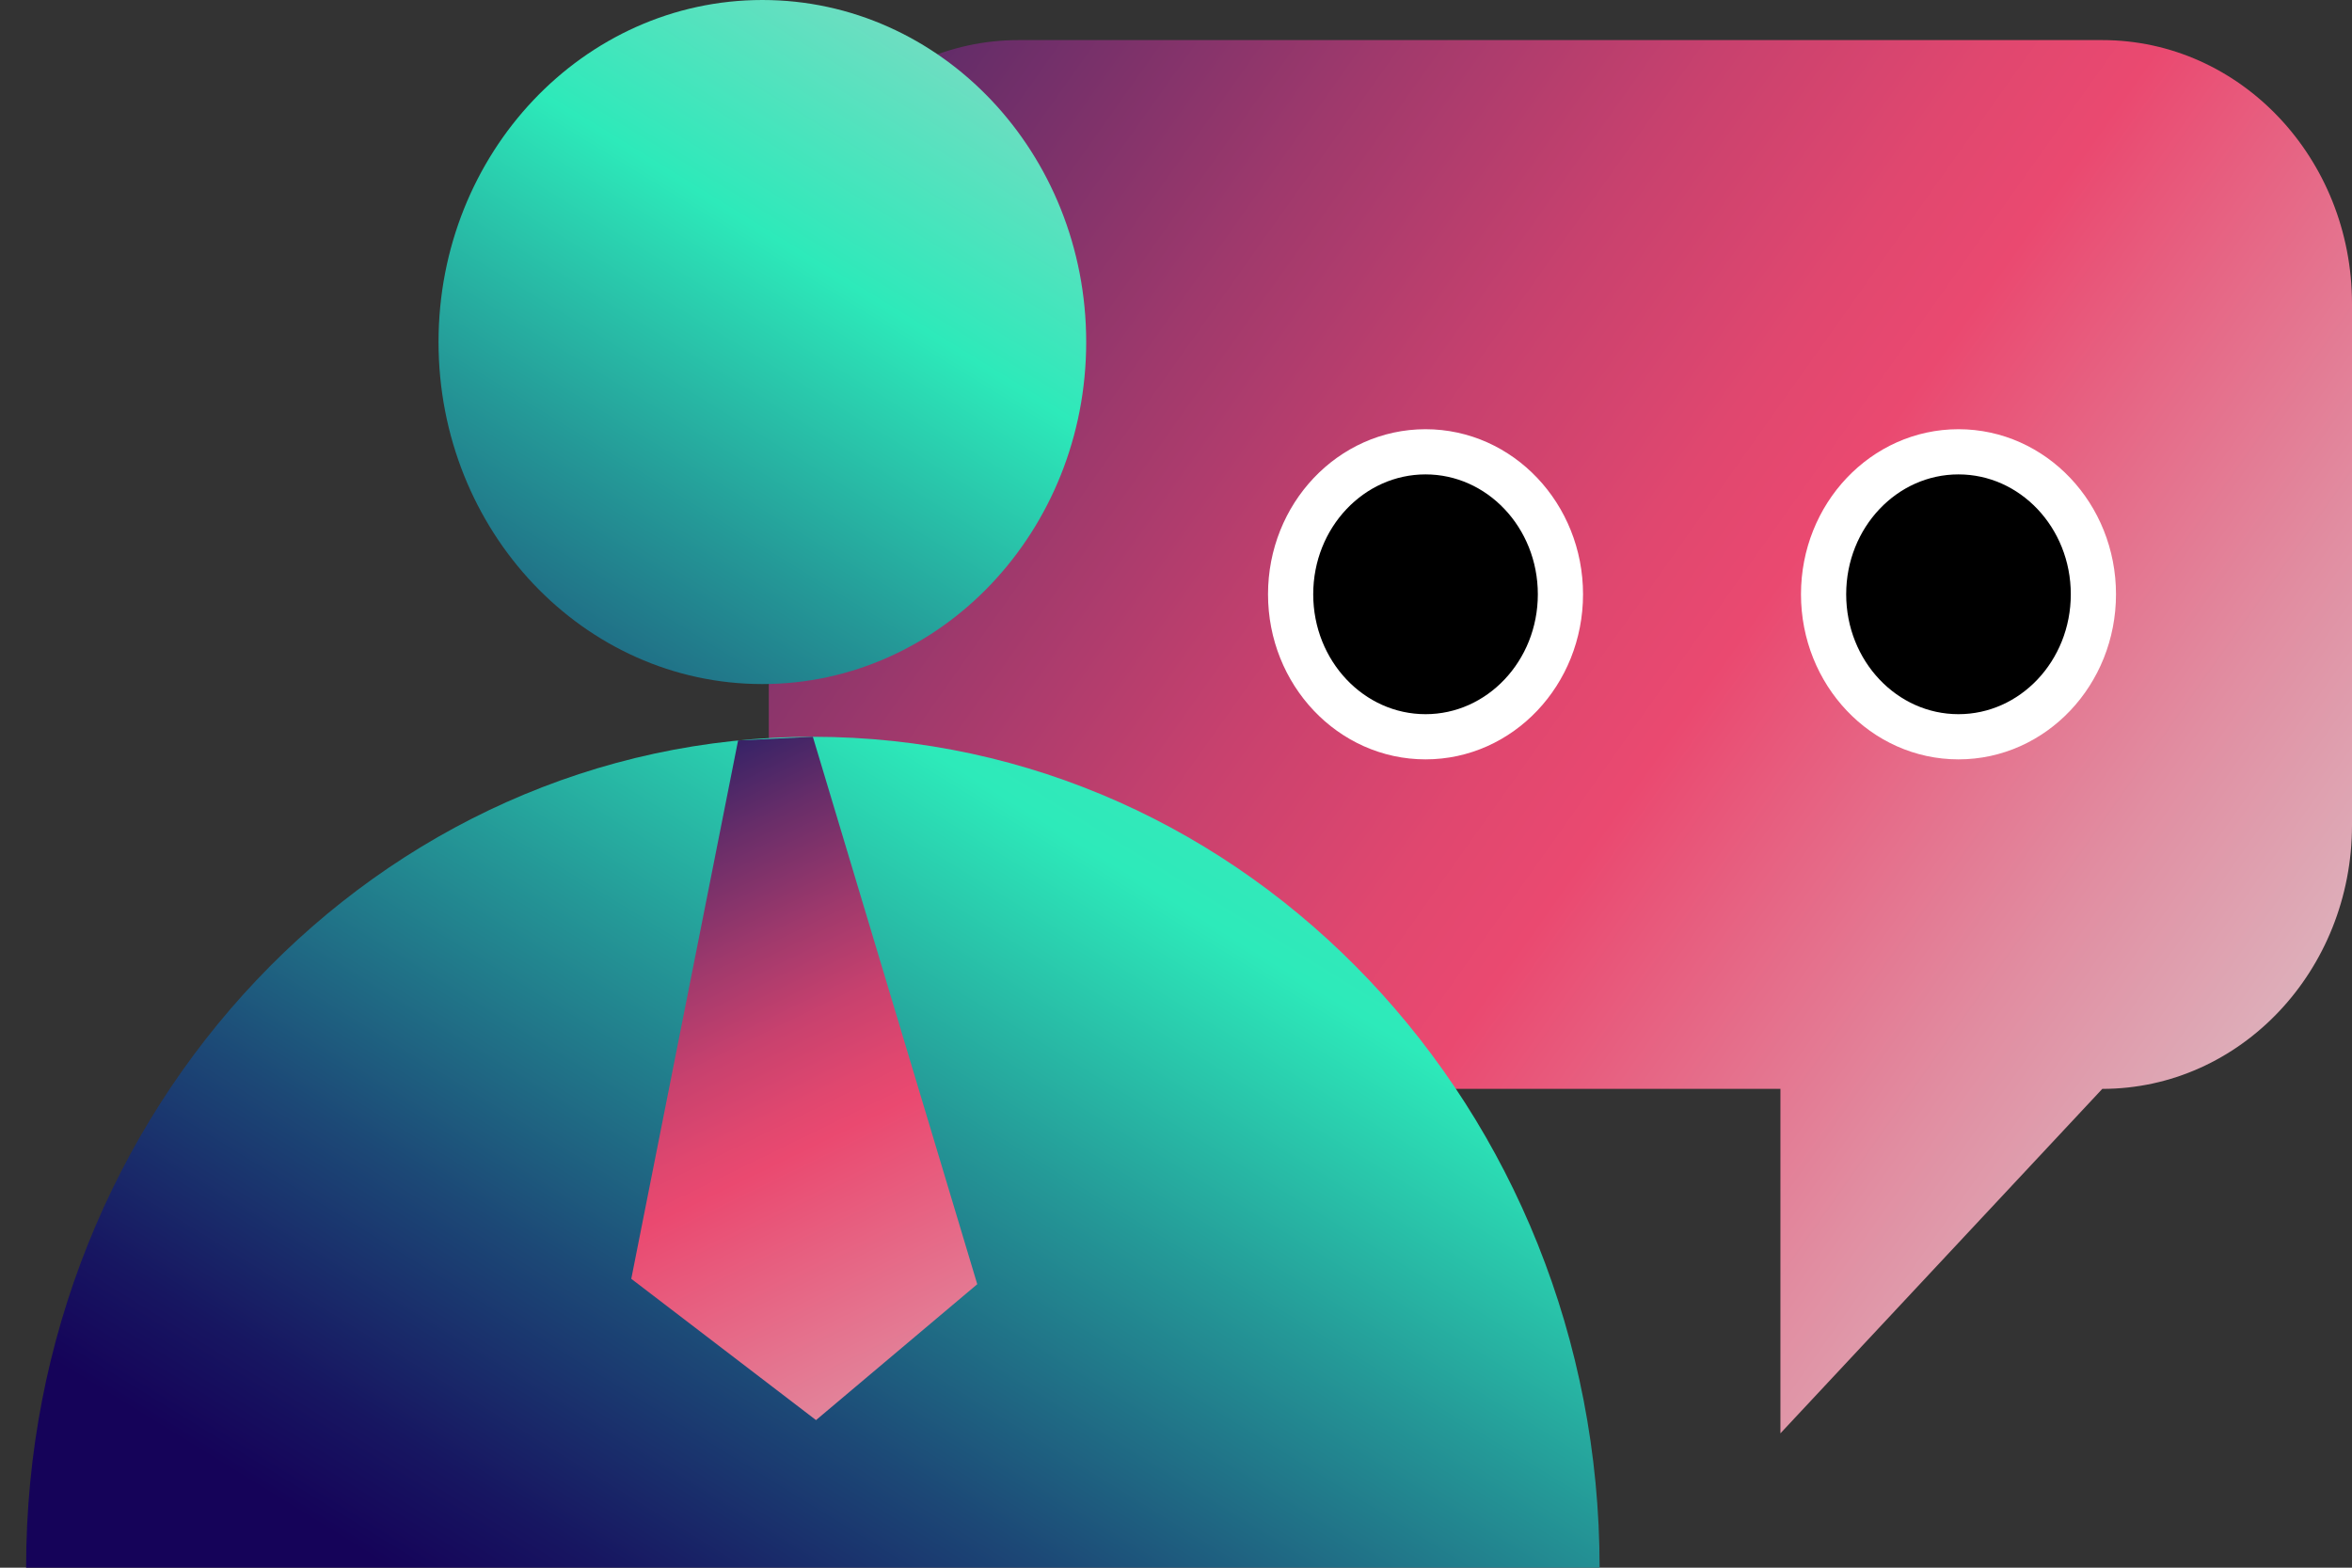 <svg width="60" height="40" viewBox="0 0 60 40" fill="none" xmlns="http://www.w3.org/2000/svg">
<rect x="0" y="0" width="60" height="40" fill="#333333" stroke="none"/>
<path d="M60 7.752V21.054C60 24.77 57.148 27.783 53.63 27.783L45.419 36.572V27.783H25.982C22.464 27.783 19.612 24.77 19.612 21.054V7.752C19.612 4.036 22.464 1.023 25.982 1.023H53.629C57.147 1.023 60 4.036 60 7.752Z" fill="url(#paint0_linear_3_5678)"/>
<path d="M19.448 17.454C24.01 17.454 27.709 13.547 27.709 8.727C27.709 3.907 24.01 0 19.448 0C14.885 0 11.187 3.907 11.187 8.727C11.187 13.547 14.885 17.454 19.448 17.454Z" fill="url(#paint1_linear_3_5678)"/>
<path d="M40.806 40C40.806 28.29 31.82 18.799 20.736 18.799C9.651 18.799 0.666 28.29 0.666 40H40.806Z" fill="url(#paint2_linear_3_5678)"/>
<path d="M18.829 18.892L16.104 32.629L20.817 36.234L24.93 32.767L20.736 18.799L18.829 18.892Z" fill="url(#paint3_linear_3_5678)"/>
<path d="M49.961 18.799C51.862 18.799 53.403 17.171 53.403 15.163C53.403 13.155 51.862 11.528 49.961 11.528C48.061 11.528 46.52 13.155 46.52 15.163C46.52 17.171 48.061 18.799 49.961 18.799Z" fill="black" stroke="white" stroke-width="1.153" stroke-linecap="round" stroke-linejoin="round"/>
<path d="M36.366 18.799C38.266 18.799 39.807 17.171 39.807 15.163C39.807 13.155 38.266 11.528 36.366 11.528C34.465 11.528 32.924 13.155 32.924 15.163C32.924 17.171 34.465 18.799 36.366 18.799Z" fill="black" stroke="white" stroke-width="1.153" stroke-linecap="round" stroke-linejoin="round"/>
<defs>
<linearGradient id="paint0_linear_3_5678" x1="6.265" y1="-12.132" x2="110.45" y2="61.73" gradientUnits="userSpaceOnUse">
<stop offset="0.077" stop-color="#031864"/>
<stop offset="0.106" stop-color="#201E65"/>
<stop offset="0.179" stop-color="#672D69"/>
<stop offset="0.245" stop-color="#9F396C"/>
<stop offset="0.301" stop-color="#C8416E"/>
<stop offset="0.345" stop-color="#E0476F"/>
<stop offset="0.372" stop-color="#EA4970"/>
<stop offset="0.457" stop-color="#E18DA1"/>
<stop offset="0.533" stop-color="#DBC3C9"/>
<stop offset="0.569" stop-color="#D9D9D9"/>
</linearGradient>
<linearGradient id="paint1_linear_3_5678" x1="50.846" y1="-48.263" x2="-31.904" y2="86.327" gradientUnits="userSpaceOnUse">
<stop offset="0.251" stop-color="#FCC4D3"/>
<stop offset="0.267" stop-color="#EDC6D1"/>
<stop offset="0.298" stop-color="#C5CDCC"/>
<stop offset="0.342" stop-color="#86D9C4"/>
<stop offset="0.395" stop-color="#2FE9BA"/>
<stop offset="0.396" stop-color="#2DEABA"/>
<stop offset="0.442" stop-color="#249897"/>
<stop offset="0.49" stop-color="#1C4876"/>
<stop offset="0.524" stop-color="#171661"/>
<stop offset="0.54" stop-color="#150359"/>
</linearGradient>
<linearGradient id="paint2_linear_3_5678" x1="53.273" y1="-21.921" x2="-8.483" y2="78.524" gradientUnits="userSpaceOnUse">
<stop offset="0.255" stop-color="#FCC4D3"/>
<stop offset="0.282" stop-color="#CECCCD"/>
<stop offset="0.319" stop-color="#95D6C6"/>
<stop offset="0.354" stop-color="#68DFC1"/>
<stop offset="0.385" stop-color="#47E5BD"/>
<stop offset="0.41" stop-color="#34E8BA"/>
<stop offset="0.428" stop-color="#2DEABA"/>
<stop offset="0.495" stop-color="#249897"/>
<stop offset="0.565" stop-color="#1C4876"/>
<stop offset="0.615" stop-color="#171661"/>
<stop offset="0.64" stop-color="#150359"/>
</linearGradient>
<linearGradient id="paint3_linear_3_5678" x1="7.121" y1="-0.119" x2="45.225" y2="77.946" gradientUnits="userSpaceOnUse">
<stop offset="0.232" stop-color="#031864"/>
<stop offset="0.245" stop-color="#201E65"/>
<stop offset="0.28" stop-color="#672D69"/>
<stop offset="0.312" stop-color="#9F396C"/>
<stop offset="0.338" stop-color="#C8416E"/>
<stop offset="0.36" stop-color="#E0476F"/>
<stop offset="0.372" stop-color="#EA4970"/>
<stop offset="0.457" stop-color="#E18DA1"/>
<stop offset="0.533" stop-color="#DBC3C9"/>
<stop offset="0.569" stop-color="#D9D9D9"/>
</linearGradient>
</defs>
</svg>
